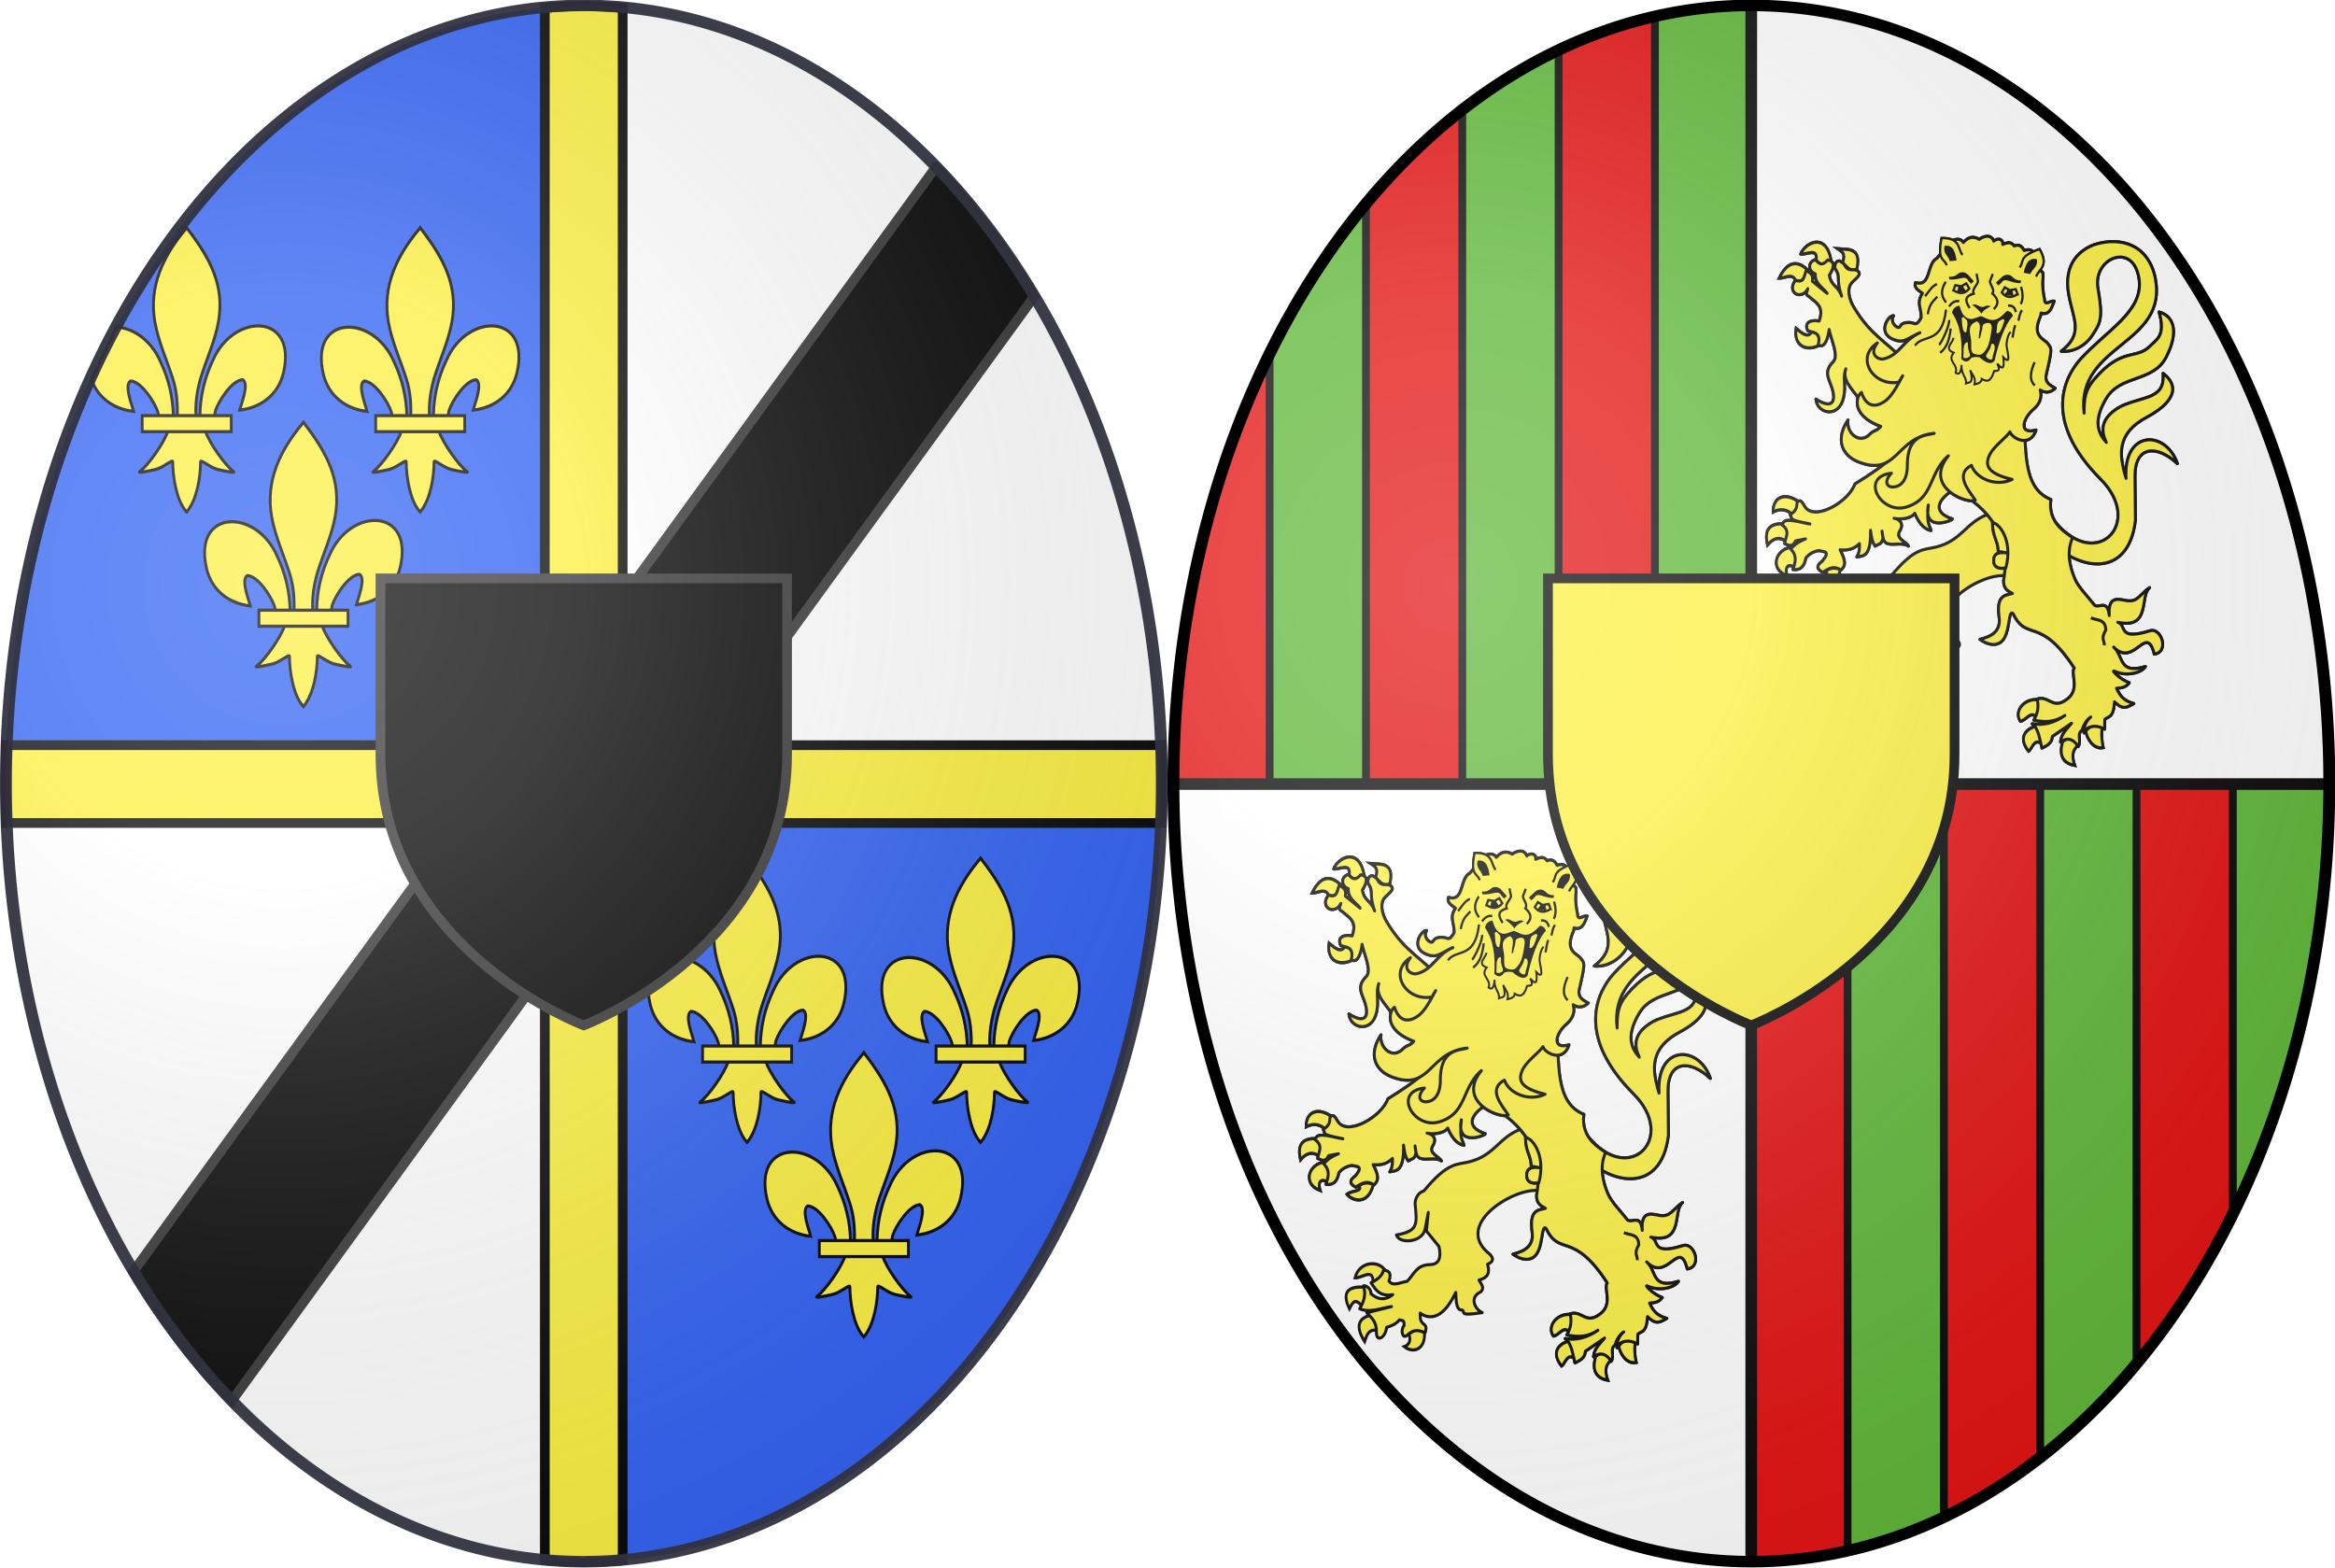 <svg xmlns="http://www.w3.org/2000/svg" xmlns:xlink="http://www.w3.org/1999/xlink" width="600" height="403" version="1.0"><desc>Flag of Canton of Valais (Wallis)</desc><defs><g id="c"><path id="b" d="M0 0v1h.5z" transform="rotate(18 3.157 -.5)"/><use xlink:href="#b" width="810" height="540" transform="scale(-1 1)"/></g><g id="d"><use xlink:href="#c" width="810" height="540" transform="rotate(72)"/><use xlink:href="#c" width="810" height="540" transform="rotate(144)"/></g><g id="g"><path id="f" d="M0 0v1h.5z" transform="rotate(18 3.157 -.5)"/><use xlink:href="#f" width="810" height="540" transform="scale(-1 1)"/></g><g id="h"><use xlink:href="#g" width="810" height="540" transform="rotate(72)"/><use xlink:href="#g" width="810" height="540" transform="rotate(144)"/></g><g id="j"><path id="i" d="M0 0v1h.5z" transform="rotate(18 3.157 -.5)"/><use xlink:href="#i" width="810" height="540" transform="scale(-1 1)"/></g><g id="k"><use xlink:href="#j" width="810" height="540" transform="rotate(72)"/><use xlink:href="#j" width="810" height="540" transform="rotate(144)"/></g><g id="n"><path id="m" d="M0 0v1h.5z" transform="rotate(18 3.157 -.5)"/><use xlink:href="#m" width="810" height="540" transform="scale(-1 1)"/></g><g id="o"><use xlink:href="#n" width="810" height="540" transform="rotate(72)"/><use xlink:href="#n" width="810" height="540" transform="rotate(144)"/></g><g id="q"><path id="p" d="M0 0v1h.5z" transform="rotate(18 3.157 -.5)"/><use xlink:href="#p" width="810" height="540" transform="scale(-1 1)"/></g><g id="r"><use xlink:href="#q" width="810" height="540" transform="rotate(72)"/><use xlink:href="#q" width="810" height="540" transform="rotate(144)"/></g><g id="v"><path id="u" d="M0 0v1h.5z" transform="rotate(18 3.157 -.5)"/><use xlink:href="#u" width="810" height="540" transform="scale(-1 1)"/></g><g id="w"><use xlink:href="#v" width="810" height="540" transform="rotate(72)"/><use xlink:href="#v" width="810" height="540" transform="rotate(144)"/></g><path id="e" d="M2.922 27.673c0-5.952 2.317-9.844 5.579-11.013 1.448-.519 3.307-.273 5.018 1.447 2.119 2.129 2.736 7.993-3.483 9.121.658-.956.619-3.081-.714-3.787-.99-.524-2.113-.253-2.676.123-.823.552-1.729 2.106-1.679 4.108z"/><path id="l" d="M2.922 27.673c0-5.952 2.317-9.844 5.579-11.013 1.448-.519 3.307-.273 5.018 1.447 2.119 2.129 2.736 7.993-3.483 9.121.658-.956.619-3.081-.714-3.787-.99-.524-2.113-.253-2.676.123-.823.552-1.729 2.106-1.679 4.108z"/><path id="s" d="M2.922 27.673c0-5.952 2.317-9.844 5.579-11.013 1.448-.519 3.307-.273 5.018 1.447 2.119 2.129 2.736 7.993-3.483 9.121.658-.956.619-3.081-.714-3.787-.99-.524-2.113-.253-2.676.123-.823.552-1.729 2.106-1.679 4.108z"/><path id="x" d="M2.922 27.673c0-5.952 2.317-9.844 5.579-11.013 1.448-.519 3.307-.273 5.018 1.447 2.119 2.129 2.736 7.993-3.483 9.121.658-.956.619-3.081-.714-3.787-.99-.524-2.113-.253-2.676.123-.823.552-1.729 2.106-1.679 4.108z"/><radialGradient xlink:href="#a" id="C" cx="221.445" cy="226.331" r="300" fx="221.445" fy="226.331" gradientTransform="matrix(1.34 0 0 1.349 -223.853 -37.934)" gradientUnits="userSpaceOnUse"/><radialGradient xlink:href="#a" id="D" cx="221.445" cy="226.331" r="300" fx="221.445" fy="226.331" gradientTransform="matrix(1.34 0 0 1.349 76.147 -37.934)" gradientUnits="userSpaceOnUse"/><linearGradient id="a"><stop offset="0" style="stop-color:white;stop-opacity:.314"/><stop offset=".19" style="stop-color:white;stop-opacity:.251"/><stop offset=".6" style="stop-color:#6b6b6b;stop-opacity:.125"/><stop offset="1" style="stop-color:black;stop-opacity:.125"/></linearGradient></defs><g style="display:inline" transform="translate(0 -117)"><use xlink:href="#g7489" width="744.094" height="1052.362" transform="translate(-163.244 139.351)"/><use xlink:href="#g7489" width="744.094" height="1052.362" transform="translate(-263.958 -163.506)"/><use xlink:href="#g7489" width="744.094" height="1052.362" transform="translate(-789.672 -129.22)"/><use xlink:href="#g7489" width="744.094" height="1052.362" transform="translate(-472.53 -114.934)"/><path d="M450 518.5v-200h148.5c0 110.457-66.486 200-148.5 200" style="display:inline;fill:#e20909;fill-opacity:1;stroke:none"/><path d="M450 518.5v-200H301.5c0 110.457 66.486 200 148.5 200" style="display:inline;fill:#fff;fill-opacity:1;stroke:none"/><path d="M474.75 318.5v197.219c8.517-1.925 16.79-4.805 24.75-8.594V318.5Zm49.5 0v173.219c8.87-6.913 17.163-15.04 24.75-24.188V318.5Zm49.5 0v110.531c15.623-31.666 24.75-69.661 24.75-110.531z" style="fill:#5ab532;fill-opacity:1;fill-rule:nonzero;stroke:#000;stroke-width:2;stroke-opacity:1"/><path d="M450 118.5v200H301.5c0-110.457 66.486-200 148.5-200" style="display:inline;fill:#5ab532;fill-opacity:1;stroke:none"/><path d="M425.25 318.5V121.281c-8.517 1.925-16.79 4.805-24.75 8.594V318.5zm-49.5 0V145.281c-8.87 6.913-17.162 15.04-24.75 24.188V318.5zm-49.5 0V207.969C310.627 239.636 301.5 277.63 301.5 318.5z" style="fill:#e20909;fill-opacity:1;fill-rule:nonzero;stroke:#000;stroke-width:2;stroke-opacity:1"/><path d="M150 118.5v200h148.5c0-110.457-66.486-200-148.5-200" style="display:inline;fill:#fff;fill-opacity:1;stroke:none"/><path d="M150 518.5v-200h148.5c0 110.457-66.486 200-148.5 200" style="display:inline;fill:#2b5df2;fill-opacity:1;stroke:none"/><path d="M150 518.5v-200H1.5c0 110.457 66.486 200 148.5 200" style="display:inline;fill:#fff;fill-opacity:1;stroke:none"/><path d="M150 118.5v200H1.5c0-110.457 66.486-200 148.5-200" style="display:inline;fill:#2b5df2;fill-opacity:1;stroke:none"/><g id="y"><path d="M360.348 474.115c.142-6.195 1.675-11.954 4.529-17.41 7.471-15.72 30.292-15.344 25.261 3.88-1.853 7.085-8.15 11.248-15.632 11.962.54-1.866 3.51-8.465 1.113-9.756-3.834.145-8.595 6.77-9.74 9.93-.165.454-.118.978-.303 1.424" style="display:inline;fill:#fcef3c;fill-opacity:1;fill-rule:evenodd;stroke:#000;stroke-width:1;stroke-linecap:butt;stroke-linejoin:miter;stroke-miterlimit:4;stroke-dasharray:none;stroke-opacity:1" transform="matrix(.72 0 0 .8 -178.068 -105.647)"/><path d="M350.844 474.525c-.143-6.196-1.675-11.954-4.529-17.41-7.471-15.72-30.292-15.344-25.262 3.88 1.854 7.084 8.151 11.248 15.632 11.962-.54-1.867-3.51-8.465-1.112-9.756 3.834.144 8.594 6.77 9.74 9.93.164.453.118.977.303 1.424" style="fill:#fcef3c;fill-opacity:1;fill-rule:evenodd;stroke:#000;stroke-width:1;stroke-linecap:butt;stroke-linejoin:miter;stroke-miterlimit:4;stroke-dasharray:none;stroke-opacity:1" transform="matrix(.72 0 0 .8 -178.068 -105.647)"/><path d="M355.154 414.5c-7.871 8.485-13.156 18.296-10.878 29.803 1.257 6.348 4.304 12.228 6.453 18.344 1.344 3.837 1.687 7.845 1.528 11.878h6.679c-.32-4.063.38-8 1.528-11.878 2.047-6.154 5.162-11.99 6.453-18.344 2.413-11.878-3.25-20.836-10.844-29.766l-.464-.592z" style="fill:#fcef3c;fill-opacity:1;fill-rule:nonzero;stroke:#000;stroke-width:1;stroke-linecap:butt;stroke-linejoin:miter;stroke-miterlimit:4;stroke-dasharray:none;stroke-opacity:1" transform="matrix(.72 0 0 .8 -178.068 -105.647)"/><path d="M348.926 479.228c-1.396 3.913-7.089 11.08-10.112 13.122-.785.53 3.748-.305 5.778-.75 2.662-.584 6.122-3.42 6.04-2.419-.008 4.584 1.281 12.232 4.641 15.747l.318.339.329-.34c3.358-3.916 4.624-10.803 4.64-15.746-.08-1.001 3.38 1.835 6.041 2.419 2.03.445 6.562 1.28 5.778.75-3.023-2.043-8.713-9.21-10.11-13.122z" style="fill:#fcef3c;fill-opacity:1;fill-rule:evenodd;stroke:#000;stroke-width:1;stroke-linecap:butt;stroke-linejoin:miter;stroke-miterlimit:4;stroke-dasharray:none;stroke-opacity:1" transform="matrix(.72 0 0 .8 -178.068 -105.647)"/><path d="M339.727 474.326h31.789v5.15h-31.789z" style="fill:#fcef3c;fill-opacity:1;stroke:#000;stroke-width:1;stroke-miterlimit:4;stroke-dasharray:none;stroke-opacity:1" transform="matrix(.72 0 0 .8 -178.068 -105.647)"/></g><use xlink:href="#y" id="z" width="600" height="403" x="0" y="0" transform="translate(30 -50)"/><use xlink:href="#y" width="600" height="403" transform="translate(144 162)"/><path d="M360.348 474.115c.142-6.195 1.675-11.954 4.529-17.41 7.471-15.72 30.292-15.344 25.261 3.88-1.853 7.085-8.15 11.248-15.632 11.962.54-1.866 3.51-8.465 1.113-9.756-3.834.145-8.595 6.77-9.74 9.93-.165.454-.118.978-.303 1.424" style="display:inline;fill:#fcef3c;fill-opacity:1;fill-rule:evenodd;stroke:#000;stroke-width:1;stroke-linecap:butt;stroke-linejoin:miter;stroke-miterlimit:4;stroke-dasharray:none;stroke-opacity:1" transform="matrix(.72 0 0 .8 -64.068 6.353)"/><path d="M350.844 474.525c-.143-6.196-1.675-11.954-4.529-17.41-7.471-15.72-30.292-15.344-25.262 3.88 1.854 7.084 8.151 11.248 15.632 11.962-.54-1.867-3.51-8.465-1.112-9.756 3.834.144 8.594 6.77 9.74 9.93.164.453.118.977.303 1.424" style="fill:#fcef3c;fill-opacity:1;fill-rule:evenodd;stroke:#000;stroke-width:1;stroke-linecap:butt;stroke-linejoin:miter;stroke-miterlimit:4;stroke-dasharray:none;stroke-opacity:1" transform="matrix(.72 0 0 .8 -64.068 6.353)"/><path d="M355.154 414.5c-7.871 8.485-13.156 18.296-10.878 29.803 1.257 6.348 4.304 12.228 6.453 18.344 1.344 3.837 1.687 7.845 1.528 11.878h6.679c-.32-4.063.38-8 1.528-11.878 2.047-6.154 5.162-11.99 6.453-18.344 2.413-11.878-3.25-20.836-10.844-29.766l-.464-.592z" style="fill:#fcef3c;fill-opacity:1;fill-rule:nonzero;stroke:#000;stroke-width:1;stroke-linecap:butt;stroke-linejoin:miter;stroke-miterlimit:4;stroke-dasharray:none;stroke-opacity:1" transform="matrix(.72 0 0 .8 -64.068 6.353)"/><path d="M348.926 479.228c-1.396 3.913-7.089 11.08-10.112 13.122-.785.53 3.748-.305 5.778-.75 2.662-.584 6.122-3.42 6.04-2.419-.008 4.584 1.281 12.232 4.641 15.747l.318.339.329-.34c3.358-3.916 4.624-10.803 4.64-15.746-.08-1.001 3.38 1.835 6.041 2.419 2.03.445 6.562 1.28 5.778.75-3.023-2.043-8.713-9.21-10.11-13.122z" style="fill:#fcef3c;fill-opacity:1;fill-rule:evenodd;stroke:#000;stroke-width:1;stroke-linecap:butt;stroke-linejoin:miter;stroke-miterlimit:4;stroke-dasharray:none;stroke-opacity:1" transform="matrix(.72 0 0 .8 -64.068 6.353)"/><path d="M339.727 474.326h31.789v5.15h-31.789z" style="fill:#fcef3c;fill-opacity:1;stroke:#000;stroke-width:1;stroke-miterlimit:4;stroke-dasharray:none;stroke-opacity:1" transform="matrix(.72 0 0 .8 -64.068 6.353)"/><use xlink:href="#z" width="600" height="403" transform="translate(144 162)"/><path d="M1.5 308.5v20h297v-20z" style="color:#000;font-style:normal;font-variant:normal;font-weight:400;font-stretch:normal;font-size:medium;line-height:normal;font-family:&quot;Bitstream Vera Sans&quot;;-inkscape-font-specification:&quot;Bitstream Vera Sans&quot;;text-indent:0;text-align:start;text-decoration:none;text-decoration-line:none;letter-spacing:normal;word-spacing:normal;text-transform:none;writing-mode:lr-tb;direction:ltr;text-anchor:start;display:inline;overflow:visible;visibility:visible;fill:#fcef3c;fill-opacity:1;stroke:#000;stroke-width:2.5;stroke-miterlimit:4;stroke-dasharray:none;stroke-opacity:1;marker:none"/><path d="M140 119v399s6.663.5 10 .5c3.338 0 10-.5 10-.5V119s-6.662-.5-10-.5-10 .5-10 .5z" style="color:#000;font-style:normal;font-variant:normal;font-weight:400;font-stretch:normal;font-size:medium;line-height:normal;font-family:&quot;Bitstream Vera Sans&quot;;-inkscape-font-specification:&quot;Bitstream Vera Sans&quot;;text-indent:0;text-align:start;text-decoration:none;text-decoration-line:none;letter-spacing:normal;word-spacing:normal;text-transform:none;writing-mode:lr-tb;direction:ltr;text-anchor:start;display:inline;overflow:visible;visibility:visible;fill:#fcef3c;fill-opacity:1;stroke:#000;stroke-width:2.5;stroke-miterlimit:4;stroke-dasharray:none;stroke-opacity:1;marker:none"/><path d="M360.348 474.115c.142-6.195 1.675-11.954 4.529-17.41 7.471-15.72 30.292-15.344 25.261 3.88-1.853 7.085-8.15 11.248-15.632 11.962.54-1.866 3.51-8.465 1.113-9.756-3.834.145-8.595 6.77-9.74 9.93-.165.454-.118.978-.303 1.424" style="display:inline;fill:#fcef3c;fill-opacity:1;fill-rule:evenodd;stroke:#000;stroke-width:1;stroke-linecap:butt;stroke-linejoin:miter;stroke-miterlimit:4;stroke-dasharray:none;stroke-opacity:1" transform="matrix(.72 0 0 .8 -208.068 -155.647)"/><path d="M350.844 474.525c-.143-6.196-1.675-11.954-4.529-17.41-3.42-7.196-10.056-11.019-15.764-11.205l-8.844 17.043c2.42 5.893 8.215 9.358 14.978 10.004-.54-1.867-3.51-8.465-1.112-9.756 3.834.144 8.594 6.77 9.74 9.93.164.453.118.977.303 1.424" style="fill:#fcef3c;fill-opacity:1;fill-rule:evenodd;stroke:#000;stroke-width:1;stroke-linecap:butt;stroke-linejoin:miter;stroke-miterlimit:4;stroke-dasharray:none;stroke-opacity:1" transform="matrix(.72 0 0 .8 -208.068 -155.647)"/><path d="M355.154 414.5c-7.871 8.485-13.156 18.296-10.878 29.803 1.257 6.348 4.304 12.228 6.453 18.344 1.344 3.837 1.687 7.845 1.528 11.878h6.679c-.32-4.063.38-8 1.528-11.878 2.047-6.154 5.162-11.99 6.453-18.344 2.413-11.878-3.25-20.836-10.844-29.766l-.464-.592z" style="fill:#fcef3c;fill-opacity:1;fill-rule:nonzero;stroke:#000;stroke-width:1;stroke-linecap:butt;stroke-linejoin:miter;stroke-miterlimit:4;stroke-dasharray:none;stroke-opacity:1" transform="matrix(.72 0 0 .8 -208.068 -155.647)"/><path d="M348.926 479.228c-1.396 3.913-7.089 11.08-10.112 13.122-.785.53 3.748-.305 5.778-.75 2.662-.584 6.122-3.42 6.04-2.419-.008 4.584 1.281 12.232 4.641 15.747l.318.339.329-.34c3.358-3.916 4.624-10.803 4.64-15.746-.08-1.001 3.38 1.835 6.041 2.419 2.03.445 6.562 1.28 5.778.75-3.023-2.043-8.713-9.21-10.11-13.122z" style="fill:#fcef3c;fill-opacity:1;fill-rule:evenodd;stroke:#000;stroke-width:1;stroke-linecap:butt;stroke-linejoin:miter;stroke-miterlimit:4;stroke-dasharray:none;stroke-opacity:1" transform="matrix(.72 0 0 .8 -208.068 -155.647)"/><path d="M339.727 474.326h31.789v5.15h-31.789z" style="fill:#fcef3c;fill-opacity:1;stroke:#000;stroke-width:1;stroke-miterlimit:4;stroke-dasharray:none;stroke-opacity:1" transform="matrix(.72 0 0 .8 -208.068 -155.647)"/><path d="M240.5 159.906 150 284.47V318.5h24.719l91.031-125.281c-7.408-12.4-15.88-23.6-25.25-33.313zM150 318.5h-24.719L34.25 443.781c7.409 12.4 15.88 23.6 25.25 33.313L150 352.53z" style="color:#000;font-style:normal;font-variant:normal;font-weight:400;font-stretch:normal;font-size:medium;line-height:normal;font-family:&quot;Bitstream Vera Sans&quot;;-inkscape-font-specification:&quot;Bitstream Vera Sans&quot;;text-indent:0;text-align:start;text-decoration:none;text-decoration-line:none;letter-spacing:normal;word-spacing:normal;text-transform:none;writing-mode:lr-tb;direction:ltr;text-anchor:start;display:inline;overflow:visible;visibility:visible;fill:#000;fill-opacity:1;stroke:#313131;stroke-width:2.5;stroke-miterlimit:4;stroke-dasharray:none;stroke-opacity:1;marker:none"/><path d="M450 118.5v200h148.5c0-110.457-66.486-200-148.5-200" style="display:inline;fill:#fff;fill-opacity:1;stroke:none"/><path d="M301.5 201.5h297" style="fill:none;fill-opacity:1;fill-rule:nonzero;stroke:#000;stroke-width:3;stroke-linecap:butt;stroke-linejoin:round;stroke-miterlimit:4;stroke-dasharray:none;stroke-opacity:1" transform="translate(0 117)"/><path d="M450 1.5v400" style="fill:none;stroke:#000;stroke-width:3;stroke-linecap:butt;stroke-linejoin:round;stroke-miterlimit:4;stroke-dasharray:none;stroke-opacity:1" transform="translate(0 117)"/></g><g style="display:inline" transform="translate(0 -117)"><g id="B" transform="matrix(.5 0 0 .525 199.979 -356.662)"><g style="fill:#fcef3c;stroke:#000;stroke-width:2.954;stroke-opacity:1;display:inline"><path d="M862.664 472.577c-7.188-9.211-27.082-8.293-31.832 7.086 6.816.68 19.456-9.608 19.006 3.82 8.305-.468 10.708-4.693 12.826-10.906z" style="fill:#fcef3c;fill-opacity:1;stroke:#000;stroke-width:2.954;stroke-linejoin:miter;stroke-miterlimit:4;stroke-opacity:1;stroke-dasharray:none" transform="matrix(.486 0 0 .531 132.604 972.064)"/><path d="M838.453 505.987c-7.478-8.031-10.06-3.885-13.504 2.243-8.187-14.961-2.04-21.175 16.37-19.903 2.197 4.713 1.025 12.246-2.866 17.66zM847.459 514.084c-13.091 2.806-16.482 10.313-6.395 24.351 2.187-5.864 4.356-11.75 12.534-10.302 1.483-4.79-.707-9.68-6.14-14.05zM887.874 531.88c2.56 5.972-.09 9.655-4.86 11.238 9.901 6.854 22.754 1.966 21.23-13.112-7.109-4.021-11.075-2.607-16.37 1.873z" style="fill:#fcef3c;fill-opacity:1;stroke:#000;stroke-width:2.954;stroke-miterlimit:4;stroke-opacity:1;stroke-dasharray:none" transform="matrix(.486 0 0 .531 132.604 972.064)"/></g><path d="M620.984 1154.208c-10.938 4.202-12.868 12.633-25.886 15.77-6.297 1.516-10.88-.102-23.297 14.257-3.127.738-4.616 4.097-4.502 6.458.992 9.93 1.658 13.19-9.61 15.089 1.372 4.581 13.55 3.776 14.756-3.028.188-1.064 1.633-8.011 1.633-8.011l-.986 9.09 6.475 7.62c1.177 5.256.347 8.878-4.961 8.857-6.643.215-8.109 5.04-11.433 8.209-3.192.271-7.247 2.747-9.312-.183 1.712-4.536-.7-5.063-2.768-5.434-.616 2.75-3.012 4.736-6.472 6.265 2.362 3.209 4.154 6.94 11.218 5.832-4.343 3.202-8.02 2.25-11.314-.538.313-2.68-3.17-4.261-3.786-3.782 1.492 4.22.203 7.822-1.942 11.233 5.15 2.162 10.876-.289 16.394-1.08l-12.727 3.024c2.186 2.458 5.071 3.983 4.962 9.505-.175 5.202 4.622 2.893 5.233-2.347 1.924-.562 4.584-1.34 6.631-3.701 1.309.659 2.483-.4 2.337 2.808-1.807 1.728-1.06 6.708 1.334 4.913 3.65-3.152 5.49-2.762 9.543-1.457.21-1.152.948-2.71-.4-3.863-2.627-1.757-2.011-3.484-2.244-5.642 3.307 2.201 10.735 5.043 18.336-10.153.145 4.807.353 8.8 3.261 8.626 2.034.796-2.563 3.15 10.355 1.248-3.617-1.48-7.046-7.453-.678-10.225 2-1.9.116-3.798-1.018-5.697 4.325-1.117 5.833-3.175 4.406-7.748 2.846-1.19 3.496-2.571 1.17-4.913-19.076-14.154 11.583-32.117 24.352-31.191l10.786-6.913-6.903-23.546z" style="fill:#fcef3c;fill-opacity:1;stroke:#000;stroke-width:1.5;stroke-linejoin:round;stroke-miterlimit:4;stroke-opacity:1;stroke-dasharray:none;display:inline"/><g id="A" style="display:inline"><path d="M484.534 161.284c21.184 23.918 45.389.064 23.146-21.215-30.495-29.173-18.449-50.488-10.216-59.073 13.226-13.793 31.88-23.056 29.932-38.495-2.423-19.197-24.063-11.143-21.209 4.108 2.81 15.008 1.057 17.046-2.738 22.657-4.493 6.644-11.616 8.599-16.129 8.095 11.734-8.63 6.19-15.58 3.874-27.665-2.96-15.438 5.989-21.976 13.063-24.51 13.702-4.124 27.561-.008 31.309 15.974 7.158 33.286-40.894 32.497-36.488 66.51.03-6.937.32-11.086 5.306-16.645 14.226-15.859 21.538-9.322 28.614-16.2 3.46-3.363 8.08-5.104 4.62-16.665 8.083 2.16 9.996 10.276 3.587 22.094-6.739 12.426-23.415 8.384-30.812 20.214-7.25 11.592-3.65 17.506.09 21.495-2.684-5.382-2.841-10.78 4.455-15.811 3.062-2.113 5.917-3.22 13.587-5.304 8.642-2.35 11.693-4.93 11.149-12.657 11.032 8.163 1.342 16.48-8.283 21.363-15.543 7.884-14.573 18.031-10.77 30.017-1.36-24.032 20.56-23.566 26.382-7.228-10.667-9.499-21.933-8.635-21.78 6.175l.222 21.547c-3.68 29.922-31.258 24.458-45.895 7.918" style="fill:#fcef3c;fill-opacity:1;stroke:#000;stroke-width:1.5;stroke-linejoin:round;stroke-miterlimit:4;stroke-opacity:1;stroke-dasharray:none" transform="translate(172.03 996.792)"/><g style="fill:#fcef3c;stroke:#000;stroke-width:2.954;stroke-opacity:1"><path d="M799.626 342.685c-5.852-4.625-12.566-5.83-20.464-2.342-.056-14.538 13.622-18.222 27.626-8.897-1.412 4.639-3.066 9.057-7.162 11.239zM773.28 370.783c-3.419-12.474.547-20.053 16.881-19.435 2.937 3.872 7.292 6.562 3.07 16.391-7.79-5.24-14.203-2.924-19.952 3.044zM798.09 372.89c4.946 6.322 8.193 12.645 4.35 18.967-8.001-5.031-11.16.056-8.442 7.258-18.46-5.81-12.894-23.612 4.093-26.225zM834.925 394.666c5.494-3.163 10.533-2.989 15.347-1.17-5.978 20.376-22.706 14.734-27.881 9.132 4.344-3.472 17.501-2.217 12.534-7.962z" style="fill:#fcef3c;fill-opacity:1;stroke:#000;stroke-width:2.954;stroke-miterlimit:4;stroke-opacity:1;stroke-dasharray:none" transform="matrix(.486 0 0 .531 132.604 972.064)"/></g><g style="fill:#fcef3c;stroke:#000;stroke-width:2.954;stroke-opacity:1"><path d="M828.018 186.74c-13.82 6.043-27.245.561-24.555-15.454 6.568 4.735 12.686 9.137 16.626 3.044 5.688.234 9.047 3.454 7.93 12.41zM802.95 127.031c-3.537-7.426-11.437-1.875-17.393-2.107 8.263-14.803 18.254-17.275 29.928-7.727-2.034 6.026-3.863 12.314-12.534 9.834zM808.322 102.68c6.403.636 18.51-6.186 16.371 5.62 4.844 5.575 10.078 4.72 15.603-.937-6.06-25.406-27.664-14.525-31.974-4.683zM852.574 110.64c3.55-8.067-.098-10.077-4.86-12.877l7.93.468c13.867.447 14.36 8.545 12.022 18.264-7.023 3.063-10.621-2.492-15.092-5.854z" style="fill:#fcef3c;fill-opacity:1;stroke:#000;stroke-width:2.954;stroke-miterlimit:4;stroke-opacity:1;stroke-dasharray:none" transform="matrix(.486 0 0 .531 132.604 972.064)"/></g><g style="fill:#fcef3c;stroke:#000;stroke-width:2.954;stroke-opacity:1"><path d="M1060.277 513.615c3.647 6.117 1 11.122-2.813 15.923-6.094-6.431-11.19 3.576-16.883 3.746-7.364-9.437 4.845-21.822 19.696-19.669zM1063.603 554.123c.897-4.801 1.242-9.466-6.907-16.156-11.329 3.055-18.268 10.955-7.418 22.947 3.764-1.828 5.655-12.549 14.324-6.79zM1085.345 552.25c7.949-6.469 14.594-1.902 15.859 3.747-5.95 4.148-6.17 10.254-3.07 18.03-17.188-2.611-15.061-14.877-12.79-21.777zM1127.295 539.138c-1.437 5.246-.349 13.895.941 18.517-11.056 1.957-17.877-9.844-18.335-15.24 4.608-5.116 8.694-6.899 17.394-3.277z" style="fill:#fcef3c;fill-opacity:1;stroke:#000;stroke-width:2.954;stroke-miterlimit:4;stroke-opacity:1;stroke-dasharray:none" transform="matrix(.486 0 0 .531 132.604 972.064)"/></g><path d="M360.924 32.527c-4.093 1.27-3.579 5.762.021 6.965-.417 4.796 4.279 6.941 6.072 9.525l-7.62-5.95c.728-3.53-1.478-4.125-3.056-5.346-1.247 2.345-.886 6.639-5.49 4.874-3.066 3.39-1.266 6.703 1.208 7.026 2.142.28 3.969-.822 5.036-2.89-.271 1.341-1.725 2.85.623 3.816 3.268 2.866 8.085 4.572 5.187 12.07-3.063-.716-8.185.028-5.81 4.722 2.391.873 7.091.343 5.338 6.875 3.365 2.237 5.197-3.829 5.59-7.503 1.32 5.762 5.124 12.983 2.05 15.909-4.57 4.348-2.5 7.725-1.076 11.314 3.392 8.544.42 11.904-7.75 6.87.638 7.125 11.75 9.615 14.213-.812 1.4-5.93-.625-9.535 1.144-14.022-1.914 5.627 3.258 9.72 6.426 14.216l15.54 13.117 2.29 15.58c-4.525 4.251-12.064 9.065-19.57 13.482-3.21 8.825-20.963 18.545-25.777 11-1.525-2.392-2.254-3.665-3.907-2.16-.368 1.948.305 3.79-3.508 6.12l.924 2.285c3.388 1.44 6.12 1.569 9.148 2.286-4.416-.524-13.298-3.647-13.962-.008l-.373.461c4.51 3.055 1.685 6.125 1.377 9.18 1.881.556 3.759 2.294 5.64-1.378l5.036-.926c-4.79 1.91-5.97 3.372-7.639 4.892 3.75 3.64 2.17 6.839 1.226 10.087 3.303.344 5.695-.83 6.6-5.691 1.982-2.38 4.696-3.26 6.679-3.621 2.056.755 6.478-.177 1.83 5.175-3.62 2.532-2.557 4.2.301 5.516 3.05-2.133 6.098-3.386 9.148-1.077 2.7-2.173 2.537-4.616-.363-9.935 5.367.466 7.776-1.12 9.964-3.042-.005 2.076.212 4.087-1.358 6.555 3.045-.702 7.342.343 7.04-13.086.468 2.58.499 5.16 2.41 7.74l2.782-1.415c2.027-2.597.869-3.317.726-5.914.443 2.41.331 5.33 2.754 6.09 3.266 1.023 7.525-.768 10.827 1.24-1.553-2.392-6.945-3.692-4.433-7.505 2.356-3.576-.423-5.863-2.996-6.1 1.77.572 8.619.582 10.65-2.482 2.694 6.035 5.665 7.954 8.36 8.455-.757-2.984-2.375-2.578-1.377-12.475-2.788 13.633 12.518 7.463 12.373 6.828-11.389-3.525-6.714-10.193.792-14.413 18.38 8.87 29.627 23.535 25.52 44.446-.168 4.032 2.19 5.237 4.546 6.46-4.197 1.004-8.329.95-6.828 11.786.883 6.37-3.363 9.172-9.864 10.653 2.263 1.542 6.612 3.787 10.341 1.589 5.65-3.33 3.823-16.82 6.729-14.15 6.959 13.908 13.896.864 31.41 26.615-2.121 2.673 3.448 10.834-4.23 15.602-6.888 4.74-8.897-2.225-14.807-.454.786 3.932.35 6.688-1.735 10.333 5.315 1.093 10.623 1.194 15.938-2.286-5.22 3.544-11.135 5.054-16.806 4.08 3.158 1.946 3.931 7.88 5.036 11.9 2.433-1.239 5.106-2.242 5.32-5.705l9.883-6.46c-2.244 2.795-5.309 5.001-5.696 9.124 3.95-2.535 6.812-1.154 9.11 2.266 1.834-2.857-.948-6.07 1.905-7.906.69-2.253 2.206-5.098 4.546-6.525-2.688 2.028-3.817 5.558-3.459 7.762-.31-1.063 3.613-5.408 10.575-1.835l.089-4.793c1.917-1.666 4.452-.48 4.998-8.595 4.746 4.523 6.758 2.332 9.922.888-5.537-1.437-7.218-4.087-8.882-7.499 2.46-.288 4.641-.195 6.54-2.726-4.77-1.527-9.635-6.528-7.636-5.641 6.565 2.911 14.31.545 15.957-2.286-13.996 4.062-11.1-5.12-16.335-9.501 10.583 10.347 16.823-12.097 20.88 3.419 7.82-.99 3.646-13.137-2.206-11.409-17.024 5.026-11.683-2.708-16.59-4.174 17.307 3.547 11.066-12.83 16.373-16.931-5.084 3.241-6.08 7.456-12.232 6.277-4.169-.76-9.15-2.15-8.488 7.367-.906-8.225-5.176-3.346-7.601-5.081-3.7-4.529-8.318-8.853-10.103-12.908-2.465-5.598-4.476-12.998-1.145-20.138-3.515-2.483-12.821-7.191-11.16-18.671-15.272-5.718-12.302-25.732-14.176-42.198L409.04 84.83c-9.943-11.891-18.69-13.492-28.538-29.373-2.253-3.633-3.54-8.936-.752-11.76 2.294-2.324 5.758-4.194 2.374-5.976-2.188-.789-4.376 1.11-6.564-3.21l-2.131-1.38c-1.595-.002-2.484 1.073-2.452 3.514 3.512 4.917.232 4.612 3.508 13.75-2.077-5.478-5.306-4.644-6.345-10.237 2.05-3.155 3.574-6.722-.823-7.48-3.24 3.544-4.723 1.412-6.394-.151z" style="fill:#fcef3c;fill-opacity:1;stroke:#000;stroke-width:1.5;stroke-linejoin:round;stroke-miterlimit:4;stroke-opacity:1;stroke-dasharray:none" transform="translate(172.03 996.792)"/><path d="M451.973 161.491c.073 6.55 2.877 8.688 3.02 13.855l5.471.894c-4.491-.766-7.809-.367-7.844 3.426-.17 3.586 3.022 4.468 6.256 3.673 3.947-14.249-4.455-22.685-6.903-21.848z" style="fill:#fcef3c;fill-opacity:1;stroke:#000;stroke-width:1.5;stroke-miterlimit:4;stroke-opacity:1;stroke-dasharray:none" transform="translate(172.03 996.792)"/><path d="M502.558 207.857c2.999 1.33 7.537.418 7.658 5.94-2.77 4.538-.572 5.096-.755 7.561" style="opacity:.98;fill:none;stroke:#000;stroke-width:1.5;stroke-miterlimit:4;stroke-opacity:1;stroke-dasharray:none" transform="translate(172.03 996.792)"/><path d="M628.625-3.562c-2.908.199-5.91 1.666-7.75 3-6.873-4.001-11.91-1.53-16.344 3.093-4.09-6.74-14.507-1.29-15.625 2.219l-11.531 13.313c-10.562 5.048-5.704 28.482-21.906 23.625-1.97 5.11 3.282 7.602 7.156 10.593-6.553 9.513-1.056 13.65-1.406 23.938-5.539 9.588-6.013 4.26-13.532 4.625-9.743.471-6.54 5.922-10.843 4.594-3.094-.956-7.496-6.476-3.875-11.188-5.487-1.01-19.09 19.043 3.75 24.281 8.024 1.84 12.507-3.357 23.218-7.687-17.463 7.391-20.263 21.442-36.906 25.531-5.701 1.401-16.125-4.191-6.75-15.594-23.494 14.616-3.86 43.212 22.032 38.406A504 504 0 0 1 542.25 133c-5.076 8.75-10.17 18.314-16.344 23.375-6.851 5.616-19.723 11.045-26-7.062-5.235 3.342-11.653 22.03 19.844 33.25-4.491 5.067-6.683 3.254-11.625 7.937-10.431 9.884-24.054-1.46-22.062-14.187-13.28 19.197-6.133 34.686 10.875 41 40.339 14.974 37.888-24.248 77.718-28-8.356 2.247-27.679.698-27.625 31.406.023 12.841-5.332 20.59-14.437 21.125-6.738.395-9.952-5.454-1.907-13.469-32.915 3.508-10.984 40.519 15.188 33.125 28.721-8.114 22.67-33.208 43.344-50.187-26.302 31.232 20.19 47.578 27.625 43.406-5.66-8.711-22.024-24.87-3.907-34.063 4.576 12.638 24.597 21.455 41.782 13.781-26.963-6.187-27.194-14.659-23.719-22.78 3.961-9.259 17.524-17.842 21.5-23.813 2.203 6.514 20.622 15.98 26.75-1.75-18.084 4.805-13.848-10.988-2.844-20.125 7.56-6.277 9.002-12.632 7.157-19.125 5.474 3.249 10.618 2.588 15.437-1.656-4.26-2.644-11.283-4.88-9.125-13.75 6.089-25.03 5.61-24.956 1.438-30.032-3.97-4.827-15.296-6.548-8.844-23.5.852-2.238 1.88-3.463 1.937-6.406 8.474 2.594 10.797-4.815 13.532-11.562-4.372-.86-9.69 5.875-10.032-2.594-1.273-4.878-2.51-15.912-1.281-20.594-.94-3.837 2.141-5.541-6.344-7.562-2.855-8.028.587-23.23-13.156-18.813-1.73-2.744-4.233-6.958-10.281-4.469-3.583-4.804-7.554-3.125-11.844-1.5.768-4.261-3.742-7.295-9.187-3.281-1.485-3.791-4.28-4.887-7.188-4.687z" style="fill:#fcef3c;fill-opacity:1;stroke:#000;stroke-width:3;stroke-linejoin:round;stroke-miterlimit:4;stroke-opacity:1;stroke-dasharray:none" transform="matrix(.5 0 0 .5 306.743 1019.674)"/><path d="M1351.69 262.692c-6.336-6.024-4.01-14.213-.148-22.786" style="fill:none;stroke:#000;stroke-width:2.305;stroke-linecap:butt;stroke-linejoin:miter;stroke-miterlimit:4;stroke-opacity:1;stroke-dasharray:none" transform="matrix(.5 0 0 .5 -30.114 959.56)"/><path d="M1261.19 145.139c-2.36-7.56-9.96-3.243-5.264-26.793 19.502-.265 16.317 10.158 21.568 16.606M1336.126 147.12c5.366-5.824-2.173-10.248 20.57-17.956 9.981 16.757-.638 19.21-3.596 26.982" style="fill:#fcef3c;fill-opacity:1;stroke:#000;stroke-width:2.305;stroke-miterlimit:4;stroke-opacity:1;stroke-dasharray:none" transform="matrix(.5 0 0 .5 -30.114 959.56)"/><path d="M1268.059 216.027c-.09 4.875-10.46 10.649.301 14.574-7.159 8.653 5 10.839 2.04 19.613 2.856 1.935 5.331 1.755 6.142-7.676-.876 9.19 5.187 11.66 4.504 18.1 3.117-1.381 8.35 1.02 4.375-13.036 1.497 4.66 6.194 6.867 4.351 14.087 2.821-.474 7.69-2.012 7.442-5.386 4.55 2.415 9.048 4.018 12.708-7.698 3.325-.25 7.308.135 3.173-7.318 7.126 8.03 7.195 2.146 6.273-6.183 9.352 9.1 3.308-7.292 3.301-12.51.361-5.008 1.872-10.34 4.235-12.231" style="fill:#fcef3c;fill-opacity:1;stroke:#000;stroke-width:2;stroke-miterlimit:4;stroke-opacity:1;stroke-dasharray:none" transform="matrix(.5 0 0 .5 -30.114 959.56)"/><path d="M1309.611 187.964c6.325-6.145 3.704-10.647-1.477-15.365 2.868-3.881-2.22-7.914-2.492-11.834l2.94-7.276M1260.24 161.03c-6.334 9.73-3.738 15.382.325 20.366M1251.59 175.692c-3.622 4.304-7.859 5.897-9.877 17.286M1251.178 163.411c-5.613 2.168-8.355 7.692-12.2 11.927M1260.518 188.419c-4.052 34.643-23.489 23.55-31.877 35.18M1263.529 198.618c1.485 3.584-7.462 22.459-10.2 24.2M1254.414 230.67c7.176-4.947 9.787-13.698 10.902-23.733M1337.624 166.046c1.582 5.512 2.67 11.067-.237 16.972M1338.704 188.995c-2.544 2.643-2.65 6.803-3.869 10.27M1331.643 203.65c-1.614 4.115-1.852 8.109-2.776 12.163M1263.562 185.371c2.57-3.067 5.533-6.059 10.54-5.16M1324.279 184.562c5.03-.502 7.11 2.238 7.969 6.322M1284.825 186.923c-6.095-8.766-3.537-11.957 4.15-14.137-2.15-4.32 3.533-8.147 4.482-11.96l-1.631-7.676M1268.13 169.477l1.953-4.938 6.183 1.048 5.05-2.826 3.089 5.027c-4.77 5.73-10.317 5.32-16.274 1.689z" style="fill:none;stroke:#000;stroke-width:2.305;stroke-miterlimit:4;stroke-opacity:1;stroke-dasharray:none" transform="matrix(.5 0 0 .5 -30.114 959.56)"/><path d="m1271.905 171.512 1.311-5.902 4.232-.37 4.157 5.728z" style="fill:#000;fill-opacity:1;stroke:none" transform="matrix(.5 0 0 .5 -30.114 959.56)"/><path d="m1334.11 173.325-1.952-4.938-6.184 1.048-5.05-2.826-3.089 5.027c4.77 5.73 10.317 5.32 16.274 1.689z" style="fill:none;stroke:#000;stroke-width:2.305;stroke-miterlimit:4;stroke-opacity:1;stroke-dasharray:none" transform="matrix(.5 0 0 .5 -30.114 959.56)"/><path d="m1329.873 174.897-1.312-5.902-4.232-.37-4.156 5.728zM1287.385 183.684c3.597 2.707 7.268 5.379 9.502 8.704 2.162-3.556 5.915-5.397 9.7-7.205-1.94-.631-3.861-1.302-6.858.335-2.444.782-4.344-.043-6.183-1.048-3.052-1.7-4.326-1.048-6.161-.786" style="fill:#000;fill-opacity:1;stroke:none" transform="matrix(.5 0 0 .5 -30.114 959.56)"/><path d="M1274.294 184.428c1.453 4.672 3.036 9.314 7.036 11.685 4.218 2.5 6.893 1.42 11.11-.06l3.802-1.336c2.671.783 4.894 2.143 7.928 3.134 8.11 2.647 13.056-2.562 18.97-8.13 2.51.42 4.936 1.057 6.08 4.936-8.763 8.971-14.876 27.189-18.852 43.835-4.14 5.263-11.461-.006-15.422-3.389-2.872-.54-5.687-.44-8.433.465-3.172 4.524-6.494 4.7-10.284 1.173 1.052-16.751-.524-32.45-9.511-45.18.51-3.837 3.175-6.114 7.576-7.133M1263.55 156.148l.234 2.685c10.573 1.189 16.436-4.846 19.567 1.252l2.976 3.09 2.74-2.56-5.546-5.957c-3.238-3.364-7.708-3.874-11.166-.956-2.41 2.034-5.073 2.928-8.806 2.446M1337.606 159.843l-.468 2.655c-10.636.263-15.95-6.26-19.601-.459l-3.235 2.819-2.506-2.788 6.045-5.451c3.518-3.07 8.016-3.188 11.206.02 2.224 2.237 4.8 3.359 8.56 3.204" style="fill:#000;fill-opacity:1;stroke:none" transform="matrix(.5 0 0 .5 -30.114 959.56)"/><path d="M1292.173 199.907c-10.115 3.817-7.016 10.583-5.962 17.773.671 4.585-1.1 11.914 2.51 13.681 3.195 1.565 7.497 1.736 9.384.112 5.845-5.026 7.542-11.314 9.41-25.389-.235-2.185-.566-4.3-3.264-4.657-2.744-.17-5.878 1.146-6.178 3.025-.162 3.912-1.863 7.697-2.603 12.071l-1.31.038c-.318-5.259 3.99-14.17-1.988-16.654M1276.628 196.43l1.863-.78 3.45 3.25c.607 1.512.701 2.902.683 4.265l-1.28 7.449c-3.974.852-4.224-6.948-4.716-14.184M1320.587 198.796l-1.597-1.236-4.174 2.247c-.978 1.304-1.428 2.622-1.763 3.943l-.693 7.526c3.62 1.852 5.879-5.618 8.227-12.48" style="fill:#fcef3c;fill-opacity:1;stroke:none" transform="matrix(.5 0 0 .5 -30.114 959.56)"/><path d="M1282.666 220.235c-.282.144-1.54.513-1.54.513-3.86 2.941-1.962 9.168-2.899 13.777l.686 1.263c1.505.542 3.109.039 4.735-.698 1.512-.9 1.783-1.916 1.36-3-.84-3.016-2.43-5.86-1.811-9.214z" style="opacity:.98;fill:#fcef3c;fill-opacity:1;stroke:none" transform="matrix(.5 0 0 .5 -30.114 959.56)"/><path d="M1309.445 222.244c3.165 3.68-1.149 9.323-1.191 14.026l-.934 1.093c-1.584.217-3.048-.609-4.486-1.668-1.291-1.193-1.345-2.244-.707-3.216 1.45-2.776 3.948-5.276 4.517-8.58.352-2.04.965-2.734 2.801-1.655" style="fill:#fcef3c;fill-opacity:1;stroke:none" transform="matrix(.5 0 0 .5 -30.114 959.56)"/><path d="m1271.268 140.352-7.076.62c-.318-3.11-3.36-5.371-4.767-8.25-1.093-2.24-1.085-6.245.01-6.887 2.783-.12 5.207-.18 8.344 3.268 2.24 3.655 3.097 7.31 3.492 11.25zM1340.39 152.363l6.996 1.234c.587-3.07 3.815-5.058 5.467-7.803 1.284-2.135 1.626-6.127.594-6.862-2.761-.36-5.171-.633-8.597 2.528-2.55 3.447-3.723 7.014-4.46 10.903" style="fill:#000;fill-opacity:1;stroke:none" transform="matrix(.5 0 0 .5 -30.114 959.56)"/></g><use xlink:href="#A" width="744.094" height="1052.362" style="display:inline"/></g><use xlink:href="#B" width="600" height="403" transform="translate(-120 158)"/><path d="M397.763 265.645v45.243q.002 2.435.164 4.774C401.106 362.098 450 380.5 450 380.5s48.894-18.402 52.073-64.838c.107-1.56.165-3.15.165-4.774v-45.243H397.763z" style="fill:#fcef3c;fill-opacity:1;stroke:#000;stroke-width:2.5;stroke-miterlimit:4;stroke-opacity:1;stroke-dasharray:none;display:inline"/><path d="M97.763 265.645v45.243q.002 2.435.164 4.774C101.106 362.098 150 380.5 150 380.5s48.894-18.402 52.073-64.838c.107-1.56.165-3.15.165-4.774v-45.243H97.763z" style="fill:#000;fill-opacity:1;stroke:#313131;stroke-width:2.5;stroke-miterlimit:4;stroke-opacity:1;stroke-dasharray:none;display:inline"/></g><g style="display:inline"><path d="M150 118.5c-81.972 0-148.5 89.6-148.5 200s66.528 200 148.5 200 148.5-89.6 148.5-200-66.528-200-148.5-200" style="fill:url(#C);fill-opacity:1;fill-rule:evenodd;stroke:none" transform="translate(0 -117)"/><path d="M450 118.5c-81.972 0-148.5 89.6-148.5 200s66.528 200 148.5 200 148.5-89.6 148.5-200-66.528-200-148.5-200" style="fill:url(#D);fill-opacity:1;fill-rule:evenodd;stroke:none" transform="translate(0 -117)"/></g><g style="display:inline"><path d="M327.849 352.373a65.828 91.643 0 1 1-131.656 0 65.828 91.643 0 1 1 131.656 0z" style="fill:none;stroke:#31313f;stroke-width:1.352;stroke-miterlimit:4;stroke-opacity:.941;stroke-dasharray:none;display:inline" transform="matrix(2.256 0 0 2.182 -441.088 -567.514)"/><path d="M327.849 352.373a65.828 91.643 0 1 1-131.656 0 65.828 91.643 0 1 1 131.656 0z" style="fill:none;stroke:#000;stroke-width:1.352;stroke-miterlimit:4;stroke-opacity:1;stroke-dasharray:none;display:inline" transform="matrix(2.256 0 0 2.182 -141.088 -567.514)"/></g></svg>